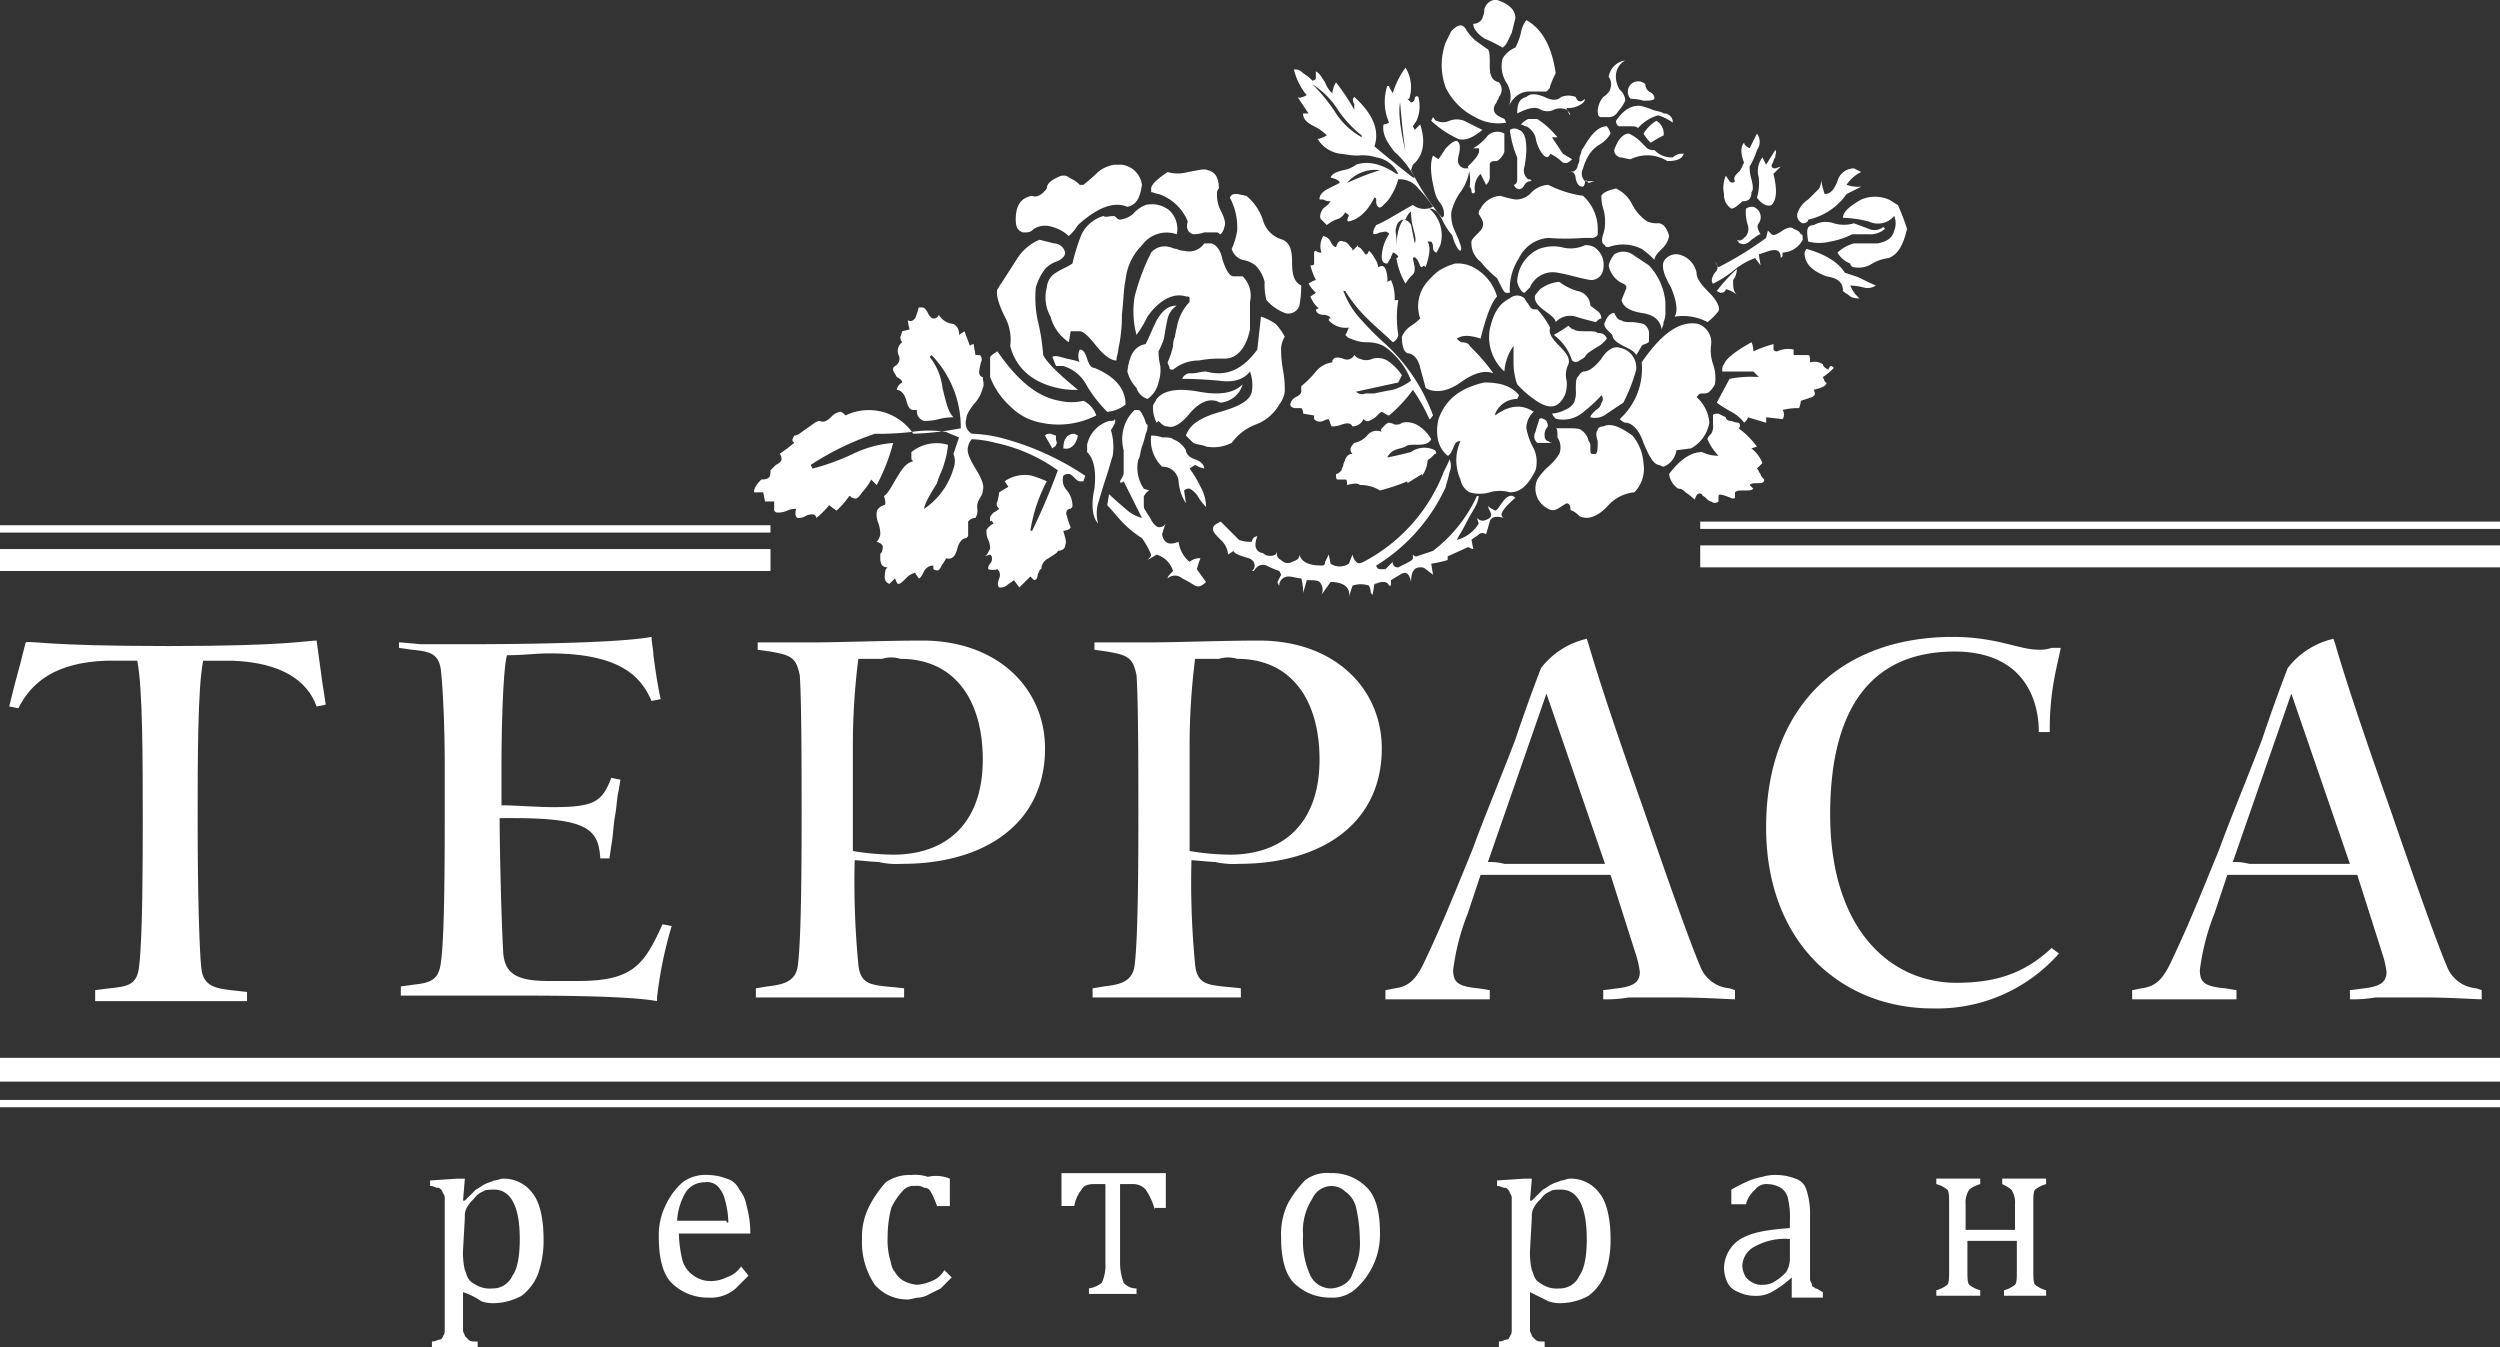 <svg xmlns="http://www.w3.org/2000/svg" width="304" height="163.795" viewBox="0 0 304 163.795"><rect x="0" y="0" width="304" height="163.795" fill="#333333" stroke="none"/><g transform="translate(-228.1 -140.9)"><g transform="translate(319.789 140.9)"><path d="M315.959,175.61c-.222.223-.222.445-.445.445a21.3,21.3,0,0,0-2-3.561,16.845,16.845,0,0,1-2.893,3.116c-.223,0-.445-.223-.89-.445-.445.223-.668.668-1.113.89s-.668.445-1.113,0a1.5,1.5,0,0,1-1.335.89c-.223-.445-.668-.445-1.335-.223a2.978,2.978,0,0,1-1.113.223c-.223,0-.223-.445-.445-.89a1.721,1.721,0,0,0-.668.223.979.979,0,0,1-1.113-.223v-.445l-1.335-.223a.817.817,0,0,0-.223-.668h-.668c-.445,0-.668-.223-.668-.445a1.193,1.193,0,0,1,.668-.89q.668-.334.668-.668v-.668a12.012,12.012,0,0,0,1.78-1.78,3.077,3.077,0,0,1,2-1.113v-.222c.223-.445.668-.445,1.335-.223a.99.99,0,0,0,1.335-.445c.223.223.445.445.668.445a1.825,1.825,0,0,0,1.558,0,2.364,2.364,0,0,1,1.78.223,6.538,6.538,0,0,1,1.78,1.78l-.445.89-5.119,1.113a.978.978,0,0,0,1.113.223h1.113s.89-.223,2.225-.445a6.961,6.961,0,0,0,2.225-1.113,8.9,8.9,0,0,0-3.338-4.228,4.443,4.443,0,0,0-2-.445,4.445,4.445,0,0,1-2-.445c-.222,0-.445-.223-.668-.445.223-.223.223-.445.445-.89a2.773,2.773,0,0,1-2.448-.89c0-.223,0-.223.223-.223,0-.223-.445-.445-.89-.445s-.89-.223-.89-.668c.223,0,.445-.223.223-.223a3.422,3.422,0,0,1-.89-1.335l.668-.445a4.858,4.858,0,0,1-.89-1.113,2.435,2.435,0,0,1,.89-.445,7.536,7.536,0,0,1-.668-1.78c.223,0,.445,0,.445-.223V155.8a.218.218,0,0,1,.223-.223.817.817,0,0,0,.668.223,2.383,2.383,0,0,1,.223-2,1.193,1.193,0,0,1,.89.668q.334.668.668.668c.222-.668.445-.89.89-.668.445,0,.668.445.89.668s.223.223.223.445l.668-.668v.223c.223,0,.445.223.89.89.223,0,.223,0,.445-.445a3.068,3.068,0,0,1,.668.89,2.247,2.247,0,0,1,.445,1.113c.445-.223.668-.223.89.223a3.3,3.3,0,0,1,.223,1.558l.445-.223a5.189,5.189,0,0,1,.445,2.448h.445a12.958,12.958,0,0,0,0,4.228,1.193,1.193,0,0,1-.668.89c-.89-.89-2-1.78-3.116-2.893a17.552,17.552,0,0,1-2.671-3.338h-.223a10.45,10.45,0,0,0,2.225,3.561,35.465,35.465,0,0,0,2.893,2.893,22.05,22.05,0,0,1,5.786,8.679" transform="translate(-233.393 -125.091)" fill="#fff"/><path d="M329.817,173.121c-.89-.223-1.558-.223-1.781.445l-.445,1.558a.677.677,0,0,0-.89,0c-.223.223-.668.445-.89.668l.223,1.113c-.223,0-.445-.223-.668-.223l-2.448,1.113v.445a14.176,14.176,0,0,1-2,.445l.222,1.335-.89-.668a.818.818,0,0,0-.668-.223c-.668,0-1.113.445-1.113,1.78-.223-1.113-.668-1.335-1.335-.89l-1.113.668v.668H315.8c-.223-.445-.445-.445-.89-.445-.223,0-.668.223-.89.223l-.223,1.335-.222-.223a2.218,2.218,0,0,0-.222-.89,3.01,3.01,0,0,0-2,0l-.445,1.335c.223-1.113-.668-1.78-2.225-1.78l-1.113,1.558a1.4,1.4,0,0,0-.223-1.558c-.223-.222-.89-.222-1.558-.222l-.445,1.558a6.26,6.26,0,0,0-.223-1.78c-.445,0-1.113-.223-1.558-.223a1.135,1.135,0,0,0-1.113.89v.223a.777.777,0,0,1-.223-.445l.445-.89-.222-.445a10.851,10.851,0,0,1-1.558-.668c-.668-.223-1.113,0-1.558.668h-.222a.835.835,0,0,0,0-1.335c-.223-.223-.445-.223-1.113-.445s-1.113-.445-1.113-.668l-.668.445a2.66,2.66,0,0,0-.89-1.78c-.668-.668-1.113-1.113-.89-1.558,0-.223.445-.445.89-.668l2.226,2.226a3.787,3.787,0,0,0,1.558.223.711.711,0,0,1,.668-.668c-.445,1.113-.223,1.78.445,2a.689.689,0,0,1,.445.223,1.418,1.418,0,0,0,1.335,0l.223-.445a.813.813,0,0,0,.445,1.113,1.049,1.049,0,0,0,1.335.223c.668-.223.89-.445.89-.89q.334,1.335,2.67,1.335c.223,0,.445,0,.445-.445l.445-.89.223,1.113a2.012,2.012,0,0,0,2.225,0l.445-1.113a1.687,1.687,0,0,0,.445.89c.223.223.445.223.89,0A20.782,20.782,0,0,0,322.25,168c.223-.668.668-1.335.89-2a1.825,1.825,0,0,1,0,1.558c-.223,1.113-.445,1.558-.445,1.78a21.94,21.94,0,0,1-8.457,9.57.479.479,0,0,0,.445.445h.668l.89-.89a.59.59,0,0,0,.667.668l.89-.445c.445-.223.89-.445.89-.668v-.445c.223.223.223.223.445.223l2-.668a17.625,17.625,0,0,0,5.341-6.676h.223a3.163,3.163,0,0,1-.445,1.335c-.223.445-.668,1.113-1.113,2s-.89,1.558-1.113,2a4.3,4.3,0,0,0,2.671-2l-.223-.668c.445.445.89.445,1.558,0,.223-.223.223-.445,0-.89a1.723,1.723,0,0,1-.223-.668c0,.223.445.445.89.668.222,0,.445-.445,1.113-1.335.445-.445.89-.668,1.335-.223C329.372,172.231,329.149,172.9,329.817,173.121Z" transform="translate(-238.572 -110.14)" fill="#fff"/><path d="M314.72,154.112a5.546,5.546,0,0,1-3.783-.668,7.876,7.876,0,0,1-3.561-3.561,7.972,7.972,0,0,1,0-5.564l.668-1.335c.89-.89,1.335-.89,1.78-.223a5.9,5.9,0,0,0,1.113,1.335c.89.668,1.558,1.113,1.558,1.113.223.223.223.89.223,2s.223,1.78,1.113,2a1.346,1.346,0,0,1,0,1.78.689.689,0,0,1-.223.445.777.777,0,0,1-.222.445c-.445.89,0,1.335,1.113,1.78Z" transform="translate(-223.253 -139.201)" fill="#fff"/><path d="M312.531,148.858c-1.113.89-2,1.335-2.893,1.113a12.473,12.473,0,0,1-3.338-2.225l.223-.445c.222.223.222.445.445.445a1.826,1.826,0,0,0,1.558,0,2.437,2.437,0,0,1,1.78,0Z" transform="translate(-223.957 -133.057)" fill="#fff"/><path d="M312.161,146.686a20.694,20.694,0,0,0-2.225-1.113c-.668-.445-1.335-1.113-1.335-1.78a1.224,1.224,0,0,0,1.113-.668c0-.223.223-.445.223-.89a.975.975,0,0,1,.222-.668,1.346,1.346,0,0,1,1.335-.668c1.335.445,2.225,1.113,2.225,2.225l-.445,1.78C312.828,145.8,312.606,146.464,312.161,146.686Z" transform="translate(-221.139 -140.9)" fill="#fff"/><path d="M316.059,150.012c0,.223,0,.223-.445.668h-2a2.527,2.527,0,0,0-1.78.668,3.421,3.421,0,0,0-.89,1.335,3.174,3.174,0,0,0-.223-3.116,3.735,3.735,0,0,1-.445-2.893,3.206,3.206,0,0,1,1.558-1.335,7.531,7.531,0,0,0,.668-1.78,3.431,3.431,0,0,1,.668-1.558c2,1.113,3.116,3.338,3.561,6.454A13.226,13.226,0,0,0,316.059,150.012Z" transform="translate(-219.251 -139.552)" fill="#fff"/><path d="M311.861,151.672c-.445,0-.89,0-.89.445v1.335a1.307,1.307,0,0,1-.445,1.113l-.668-1.335a2.384,2.384,0,0,0-.668,2.225c-.223.223-.445.223-.445-.223a.777.777,0,0,0-.223-.445,4.97,4.97,0,0,0-.222-2.448c.89-.89,1.558-1.558,1.335-2.225h-.668a6,6,0,0,0,1.78-1.558,1.694,1.694,0,0,1,2-.223v2.225A2.222,2.222,0,0,1,311.861,151.672Z" transform="translate(-221.506 -132.088)" fill="#fff"/><path d="M313.118,167.389c.223.223.223.445,0,.445l-.445.445c-.223.223-.445.223-.445.445a3.553,3.553,0,0,1-.668,1.781v-.223l-1.78,1.113v-.223a24.9,24.9,0,0,1-3.338,1.113,4.487,4.487,0,0,0-2.448-.668c-.223-.223-.668-.223-1.558,0,0-.445,0-.668-.223-.668h-.89c-.222,0-.222-.223-.222-.668.222,0,.445-.223.668-.445,0-.223.223-.445.223-.668s.222-.445.222-.668c.223-.445.445-.668.89-.668-.445-.445-.222-.89.223-1.335a2.826,2.826,0,0,0,1.558-.89,1.454,1.454,0,0,1,1.78-.445c-.223-.223,0-.445.222-.668s.445-.445.668-.445a1.721,1.721,0,0,1,.668.223c.445,0,.668,0,.89-.223a2.637,2.637,0,0,1,1.78.223,4.554,4.554,0,0,1,1.78,1.78c-.223.445-.668.668-1.558.668s-1.335,0-1.558.223c-.445.223-.89.223-1.335.445a1.737,1.737,0,0,0-.89.89c1.113-.223,2-.445,2.893-.668A2.771,2.771,0,0,1,313.118,167.389Z" transform="translate(-230.33 -112.642)" fill="#fff"/><path d="M315.827,168.653c-1.113-.445-2.448,0-4.006,1.113s-3.116,1.335-4.228.668l-.668-2.448c-.223-1.113-.89-1.78-1.558-1.78q-.668-.334-.668-2a2.967,2.967,0,0,1,1.113-1.335,6.092,6.092,0,0,0,1.113-.89,4.536,4.536,0,0,1,.668-4.228,10.045,10.045,0,0,1,1.558-1.558,7.9,7.9,0,0,1,2-.89,4.013,4.013,0,0,1,2.225.445,5.835,5.835,0,0,1,2.893,3.561c-.668.668-1.335,2.448-2,5.119-1.335-.445-2.225-.445-2.893,0,.222.223.445.445.668.445.445,0,.89.223.89.445A23.938,23.938,0,0,1,315.827,168.653Z" transform="translate(-225.918 -123.253)" fill="#fff"/><path d="M319.234,146.606c0,.445-.445.668-.89.89a2.823,2.823,0,0,1-1.335.223c0,.222,0,.222.223.445a.689.689,0,0,1,.223.445c-.223-.223-.223-.445-.445-.668a1.825,1.825,0,0,0-1.558,0,1.825,1.825,0,0,1-1.558,0c-.668-.445-1.558-.222-2.893.445,0-1.113.223-1.78,1.113-2,.445-.445,1.113-.445,2.225,0q1.335.667,2,0a2.379,2.379,0,0,1,1.78,0C318.344,147.051,318.789,147.051,319.234,146.606Z" transform="translate(-218.198 -134.589)" fill="#fff"/><path d="M313.271,154.323a.889.889,0,0,0-.89.445c-.223.445-.668.668-.89.445-.223,0-.223-.223-.445-.445.223,0,.445-.223.445-.668V151.43a11.954,11.954,0,0,1-.89-3.338.993.993,0,0,1,1.113,0c.668.223.89,1.113.89,2.448a13.738,13.738,0,0,1-.223,2,1.376,1.376,0,0,0,.445,1.558h.223Z" transform="translate(-218.688 -132.291)" fill="#fff"/><path d="M323.856,156.119v.89c0,.223-.445.445-.668.445h-1.113a26.823,26.823,0,0,1-4.228,0,4.3,4.3,0,0,0-3.561,2.448,6.878,6.878,0,0,0-1.113,4.228h-.445c-.223,0-.445-.445-.668-.89l-.445-.89a13.471,13.471,0,0,1-2-2A2.835,2.835,0,0,1,308.5,157.9c0-.223.445-.668.668-.89.445-.445.668-.668.668-.89.223-.445,0-.89-.445-1.558a.817.817,0,0,1,.223-.668,2.867,2.867,0,0,1,2.448-1.558,10.014,10.014,0,0,0,1.78.445,2.528,2.528,0,0,0,1.781-.668A3.09,3.09,0,0,1,317.847,151a13.426,13.426,0,0,0,4.228,1.335A5.524,5.524,0,0,1,323.856,156.119Z" transform="translate(-221.261 -128.523)" fill="#fff"/><path d="M317.431,152.3c-.445.445-.89.668-1.335.223a4.655,4.655,0,0,0-1.335-.89c-.222.668-.668.445-1.113-.222a4.875,4.875,0,0,1-.668-1.78,2.279,2.279,0,0,0-1.113-1.335c-.223,0-.445-.223-.668-.223a3.073,3.073,0,0,1,.89-.668H313.2a10.458,10.458,0,0,1,2.448,2.226h-.668l1.335,2Z" transform="translate(-217.952 -132.934)" fill="#fff"/><path d="M318.589,172.482c-.89,1.78-1.78,2.671-3.116,2.671a4.392,4.392,0,0,0-2.448,0,4.389,4.389,0,0,1-2.448,0,2.2,2.2,0,0,1-1.113-1.558,5.677,5.677,0,0,1,0-4.674c-.445,0-.668.223-.89.89-.222.445-.445.89-.668.89-1.113-.89-1.558-2.448-1.113-4.451.89-2.448,2.671-3.783,5.564-4.451,2,0,3.338.445,4.229,1.558l-.223.445a2.892,2.892,0,0,0-2.671,1.78v.223c1.78-1.335,3.338-1.335,4.674-.445a2.718,2.718,0,0,0-.89,2,7.969,7.969,0,0,0,.89,2.448A3.858,3.858,0,0,1,318.589,172.482Z" transform="translate(-223.561 -115.288)" fill="#fff"/><path d="M315.532,170.069a12.92,12.92,0,0,1-2.67-2.225,8,8,0,0,1-.445-2.448V163.17a6.063,6.063,0,0,0-1.113,3.116,5.648,5.648,0,0,1-1.78-5.119c.445-2,1.113-3.116,2.448-3.783a1.346,1.346,0,0,1,1.78,0,3.2,3.2,0,0,0,.445.668q.334.668.668.668h.445a11.883,11.883,0,0,1,1.558,2.226c-.223.668.223,1.335,1.113,2.225s1.335,1.558,1.113,2.226a2.791,2.791,0,0,0-.223,2,3.826,3.826,0,0,1-.223,1.78C317.98,170.514,317.09,170.959,315.532,170.069Z" transform="translate(-220.059 -121.109)" fill="#fff"/><path d="M321.46,157.193a1.471,1.471,0,0,1-1.558,1.335c-1.335-.223-2.671-.668-4.006-.89a3,3,0,0,0-3.338,1.78l-.668.668c-.223,0-.668-.445-.89-1.335a4.508,4.508,0,0,1,2.671-4.006,5.01,5.01,0,0,1,2.671-.223,4.1,4.1,0,0,0,2.893-.223,2.006,2.006,0,0,1,1.113.223A2.553,2.553,0,0,1,321.46,157.193Z" transform="translate(-218.198 -124.479)" fill="#fff"/><path d="M317.261,154.476h-1.335a.817.817,0,0,1-.223.668c-.445,0-.668-.223-.89-.89,0-.445-.223-.89-.445-.89H313.7c.668,0,1.113,0,1.335-.668,0-.223.223-.445.223-.89s.223-.668.223-.89a.777.777,0,0,1,.223-.445c.89-1.558,1.78-2.671,2.893-2.671a2.436,2.436,0,0,1,.445.89,3.778,3.778,0,0,1-1.335,1.335,3.777,3.777,0,0,0-1.335,1.335,5.787,5.787,0,0,0-.668,1.558,1.318,1.318,0,0,0,.223,1.558c.223-.223.223,0,.445.223C317.038,154.476,317.038,154.476,317.261,154.476Z" transform="translate(-214.889 -132.444)" fill="#fff"/><path d="M318.738,149.1a4.659,4.659,0,0,1-.89,1.335,1.224,1.224,0,0,1-1.113.668h-.89c-.445,0-.445-.445-.445-.89a2.959,2.959,0,0,1,.668-1.558c.668-.445.89-.89.89-1.113a1.472,1.472,0,0,0-.223-1.335,2.361,2.361,0,0,1,2-2,2.221,2.221,0,0,0-1.113,2.226,3.164,3.164,0,0,0,.445,1.335A1.732,1.732,0,0,1,318.738,149.1Z" transform="translate(-212.805 -136.856)" fill="#fff"/><path d="M319.388,161.2c-.89-.223-1.78-.445-2.448-.668a2.376,2.376,0,0,0-2.448.668c0-.445-.668-.89-1.558-1.558s-1.113-1.335-.89-1.78c.223-.223.445-.668.89-.89a4.224,4.224,0,0,1,2-.668,6.746,6.746,0,0,0,2.226,1.113,1.888,1.888,0,0,1,1.558,1.78l.89.668a1.156,1.156,0,0,1,.445.89C319.833,160.751,319.611,160.974,319.388,161.2Z" transform="translate(-217.016 -122.028)" fill="#fff"/><path d="M320.185,147.372c-.223.223-.668.223-1.335.223a5.873,5.873,0,0,0-1.558-.223,1.259,1.259,0,0,1,1.78-1.78,1.156,1.156,0,0,0,.445.89C319.962,146.7,320.185,146.927,320.185,147.372Z" transform="translate(-210.692 -135.355)" fill="#fff"/><path d="M323.3,148.726a5.927,5.927,0,0,0-1.781-.89,5.176,5.176,0,0,0-2.448,1.558c-.223-.223-.445-.223-1.113-.223h-1.113c-.223,0-.445-.223-.445-.668.89-1.335,2-2,3.116-1.78a8.762,8.762,0,0,1,1.335.445c.668.223,1.113.223,1.335.445A1.051,1.051,0,0,1,323.3,148.726Z" transform="translate(-211.58 -133.815)" fill="#fff"/><path d="M324.757,150.648c-.223.668-.89.89-2,.89a4.574,4.574,0,0,0-4.451-.223c-.445,0-.89-.223-1.335-.223-.445-.223-.668-.445-.668-.89.445-1.335,1.113-2,1.78-2a4.656,4.656,0,0,1,1.335.89l.89.89a1.338,1.338,0,0,0,.89.223,2.857,2.857,0,0,0,2.226.89A1.635,1.635,0,0,1,324.757,150.648Z" transform="translate(-211.703 -131.954)" fill="#fff"/><path d="M323.834,156.986a2.826,2.826,0,0,1-.89,1.558c-.445.445-.89.89-.89,1.335a9.676,9.676,0,0,0-1.558-1.335,5.037,5.037,0,0,0-4.006-.223c-.223,0-.445,0-.445-.223-.445-.223-.445-.668-.223-1.335a4.345,4.345,0,0,0,.223-1.558,5.013,5.013,0,0,0-.223-1.558,5.011,5.011,0,0,1-.223-1.558c.223-.445.89-.668,1.78-.89a4.255,4.255,0,0,1,2,2,5.429,5.429,0,0,0,1.78,2,2.823,2.823,0,0,0,1.335.223C323.167,155.428,323.612,156.1,323.834,156.986Z" transform="translate(-212.56 -128.278)" fill="#fff"/><path d="M319.454,160.258a3.668,3.668,0,0,1-1.335,1.113c-.668.445-1.113.668-1.335,1.113a2.753,2.753,0,0,1-.668.445.677.677,0,0,1-.89,0A6.245,6.245,0,0,0,313,159.813a20.558,20.558,0,0,0,1.78-1.113c.223.223.445.445.668.445.222.223.89.223,1.558.223s1.113,0,1.335.223A1.028,1.028,0,0,1,319.454,160.258Z" transform="translate(-215.747 -119.087)" fill="#fff"/><path d="M320.348,149.28a12.751,12.751,0,0,0-1.558.89,4.853,4.853,0,0,1-.89-1.113,4.968,4.968,0,0,1,1.558-1.558A1.806,1.806,0,0,1,320.348,149.28Z" transform="translate(-209.742 -132.812)" fill="#fff"/><path d="M314.083,166.744H312.3a1.048,1.048,0,0,1-.222-1.335c.222-.89.445-1.335.445-1.558.223-.223.668,0,.89.223.223.445.223.668,0,.89a1.338,1.338,0,0,0-.223.89c0,.445.223.668.445.668A.776.776,0,0,0,314.083,166.744Z" transform="translate(-217.053 -112.887)" fill="#fff"/><path d="M322.454,164.108c-.223-1.113-.89-1.78-2.448-2-1.335-.223-2.226-.668-2.448-1.558l.445-1.113c.223-.445.223-.668-.223-.89a2.957,2.957,0,0,1-1.78-2.225,3.44,3.44,0,0,1,.668-1.335,2.013,2.013,0,0,1,2.225,0l2,1.335a7.507,7.507,0,0,1,2,4.451v1.113a2.823,2.823,0,0,1-.223,1.335C322.676,163.663,322.454,163.886,322.454,164.108Z" transform="translate(-212.07 -124.05)" fill="#fff"/><path d="M321.579,166.607l-2,1.335a2.27,2.27,0,0,1-2,.445c0-.223.223-.445.668-.89a1.193,1.193,0,0,0,.668-.89.677.677,0,0,0,0-.89,18.2,18.2,0,0,1-2.448,2.225,3.712,3.712,0,0,1-2.893.668q-.334,0-.668-.668a4.127,4.127,0,0,0,1.558-.445,2.222,2.222,0,0,0,1.113-.89,3.3,3.3,0,0,0,.223-1.558c0-.668,0-1.335.223-1.558s.223-.445.668-.668c.668,0,1.335-.445,2.225-1.558.668-1.113,1.558-1.558,2.225-1.335a2.465,2.465,0,0,1,2,2.671A19.892,19.892,0,0,1,321.579,166.607Z" transform="translate(-215.869 -117.647)" fill="#fff"/><path d="M324.018,172.306a4.919,4.919,0,0,0-3.338,1.78c-1.335,1.335-2.448,1.558-3.338,1.113a3.073,3.073,0,0,0-.89-.668c-.223,0-.223-.223-.223-.445a.479.479,0,0,0-.445-.445c-.445.223-.668.445-1.113.668a1.01,1.01,0,0,1-1.113,0,2.715,2.715,0,0,1-1.335-3.561,7.1,7.1,0,0,1,1.335-1.558,7.1,7.1,0,0,0,1.335-1.558,2.163,2.163,0,0,0-.223-2c0-.668,0-1.113-.223-1.113h1.558c.667,0,1.335,0,1.558.223a2.044,2.044,0,0,1,.89,1.335c.222.223.222.445.222.89s0,.668.223.668h.445c.223-.223.223-.89.223-1.558q-.334-1,0-1.335c0-.223.223-.445.668-.445.89-.445,2,0,3.561,1.113a5.827,5.827,0,0,1,1.335,3.338A4.106,4.106,0,0,1,324.018,172.306Z" transform="translate(-216.972 -112.44)" fill="#fff"/><path d="M320.747,161.783a.777.777,0,0,0-.445.223,11.583,11.583,0,0,1-.668,1.113c-.223-.445-.668-.668-1.558-1.113s-1.335-.89-1.335-1.335l-.668-.668c-.222-.222-.445-.668-.222-.89.222-.668.668-1.113,1.113-1.113.223.445.445.89.89.89.223.223.668.223,1.335.223a7.868,7.868,0,0,1,1.335.223,1.346,1.346,0,0,1,.668,1.335v.668C321.192,161.561,321.192,161.561,320.747,161.783Z" transform="translate(-212.366 -119.944)" fill="#fff"/><path d="M324.385,163.034a6.421,6.421,0,0,0-4.006-.668c.445-.668.223-2-.445-3.561-.89-1.558-1.113-2.448-.89-3.116a1.738,1.738,0,0,1,1.78-.89,2.847,2.847,0,0,1,2.225,2.225c0,.668.445,1.335,1.558,2.448.89.89,1.335,1.78,1.113,2.225A7.546,7.546,0,0,1,324.385,163.034Z" transform="translate(-208.438 -123.866)" fill="#fff"/><path d="M327.5,170.658a4.4,4.4,0,0,1-2.225,3.116L323.5,174a2.525,2.525,0,0,1-1.558,2c-.223,0-.445-.223-.668-.223-.668-.223-1.113-1.113-1.78-2.671-.445-1.335-1.113-2.225-2-2.448-.223,0-.445,0-.89-.445a8.271,8.271,0,0,0,2.67-6.9c2.448-3.561,4.674-5.119,6.9-4.673a2.407,2.407,0,0,1,1.558,2.448,5.1,5.1,0,0,0,.223,2.448,4.968,4.968,0,0,1,.223,2.448,3.072,3.072,0,0,1-.668.89c-.223.223-.445.223-.89.223s-.445.223-.668.445A4.591,4.591,0,0,1,327.5,170.658Z" transform="translate(-211.335 -119.25)" fill="#fff"/><path d="M324.576,156.434c-.668.668-1.113.89-1.335.89a1.989,1.989,0,0,1-.89-1.78,3.66,3.66,0,0,1,.223-2.226l.445.668a.417.417,0,0,0,.668,0c-.223-.445,0-.668.445-1.113s.445-.89.668-1.113c-.445-1.113-.445-2,0-2.448q0,.334.668.668l.89-1.78a1.669,1.669,0,0,1,0,2,9.2,9.2,0,0,1-.89,2,5.016,5.016,0,0,0,.222,1.558c.223.89.223,1.335,0,1.558C325.689,156.212,325.244,156.434,324.576,156.434Z" transform="translate(-204.401 -131.954)" fill="#fff"/><path d="M332.685,154.816a2.867,2.867,0,0,1-2.448,1.558v.445l-.223.222c0-.89-.445-1.113-1.335-.89l-1.335.445.222,1.335-.668-.89a8.836,8.836,0,0,0-2.67,1.558,12.978,12.978,0,0,1-2.448,1.558c-.223-.223-.223-.668.222-1.335a.835.835,0,0,0,0-1.335c.223.223.223.445.445.668a41.074,41.074,0,0,0,5.786-3.561l.223-.89.445.445c.223.223.668,0,1.335-.445s1.113-.445,1.335-.223c.445.223.668.223.89.668C332.685,154.148,332.685,154.371,332.685,154.816Z" transform="translate(-205.166 -125.662)" fill="#fff"/><path d="M325.88,155.776c-.445.223-1.113,0-1.78-.89a6.262,6.262,0,0,0,.223-2.448,2.741,2.741,0,0,1,.445-2.448l.445.89,1.113-1.78c.222.223,0,.445,0,.89-.223.222-.223.668-.445.89,0,.223,0,.445.445.445l.668-.223-.89.89C326.548,153.774,326.548,155.109,325.88,155.776Z" transform="translate(-202.144 -130.851)" fill="#fff"/><path d="M325.893,155.538c-.223,0-.445.223-1.113.668-.445.445-.89.668-1.335.445-.223,0-.223-.223-.445-.445.445.223.668,0,1.113-.445a1.471,1.471,0,0,0,.223-1.335,4.94,4.94,0,0,1-.223-2,1.338,1.338,0,0,1,.89-.223,1.319,1.319,0,0,1,.668,2c-.222.223-.222.668.223,1.335Z" transform="translate(-203.492 -127.052)" fill="#fff"/><path d="M324.348,158.716a3.441,3.441,0,0,0-1.335-.668c0,.223-.223.445-.668.445l-.445-.223a22.307,22.307,0,0,1,2.448-2.671,2.2,2.2,0,0,1-.445,1.335C323.9,157.826,323.9,158.271,324.348,158.716Z" transform="translate(-204.84 -122.886)" fill="#fff"/><path d="M330.873,171.512c0,.445-.445.445-.668.445-.668,0-.89,0-1.113.223l.445.445c-.223.223-.445.223-1.113.223s-.89,0-1.113.223v.668c-.223.223-.445,0-1.113-.223s-.89-.223-.89,0v.668a.677.677,0,0,1-.89,0c-.222,0-.445-.223-.668-.445s-.445-.223-.445-.445c-.445-.223-.668,0-.89.668a8.04,8.04,0,0,0-1.113-.89c-.445-.445-.668-.445-.89-.445a2.505,2.505,0,0,1-1.113-1.78q2-2.671,4.006-2.671a4.442,4.442,0,0,0,2,.445,6.728,6.728,0,0,1-1.335-2c0-.222.223-.445.445-.668a1.667,1.667,0,0,0,.223-1.113v-1.113c0-.223.445-.223.668-.223l.89.445c0,.223.223.445.667.445a3.51,3.51,0,0,0,.89.223.417.417,0,0,1,0,.668,10.321,10.321,0,0,1,2.225,2.225l-.668.223a4.069,4.069,0,0,1,1.335,1.78l-.668.668c.223.223.223.445.445.668C330.427,171.067,330.65,171.289,330.873,171.512Z" transform="translate(-208.026 -113.204)" fill="#fff"/><path d="M336.143,162.716a5.9,5.9,0,0,1-1.335,1.113c.223.445.223.668.445.668,0,.445-.667.668-1.558.89.223.445.223.668-.222.89l-1.335.445a3.51,3.51,0,0,1-.222.89,7.664,7.664,0,0,0-2,.223.994.994,0,0,1,0,1.113l-2-.223v.668l-2.225-.668c0,.223-.223.445-.445.668a4.827,4.827,0,0,0-1.558-1.335,13.641,13.641,0,0,1-1.78-1.113l1.558-2.893a13.84,13.84,0,0,1,3.561-.223l-.668-.668h-3.783c0-.445,0-.668.223-.89q.334-1,3.338-2.671a2.7,2.7,0,0,1,.223,1.113,15.568,15.568,0,0,1,2.448-.89v.445c0,.223,0,.445.445.445a3.142,3.142,0,0,1,2-.223v.668h1.78c.223,0,.223.445.223.89a1.955,1.955,0,0,1,1.558.223q0,.334.667.668C335.7,162.271,335.921,162.493,336.143,162.716Z" transform="translate(-204.84 -117.984)" fill="#fff"/><path d="M334.089,152.326l-1.78.89a7.672,7.672,0,0,1-4.674,3.116c0,.223-.223.445-.667.445a1.028,1.028,0,0,1-.668-1.113,3.139,3.139,0,0,1,1.335-1.78l1.335-1.335a2.006,2.006,0,0,0,.223-1.113,10.012,10.012,0,0,0,.445,1.78c.668,0,1.113-.445,1.558-1.558a2.065,2.065,0,0,1,2-1.558l.89.445a4.245,4.245,0,0,0-1.78,1.558A4.337,4.337,0,0,0,334.089,152.326Z" transform="translate(-199.448 -129.626)" fill="#fff"/><path d="M336.315,153.848a2.721,2.721,0,0,1-2,.668h-2a9.228,9.228,0,0,1-2.671.89,5.424,5.424,0,0,1-2.671,0c-.223-1.335-.223-2,.668-2a2.953,2.953,0,0,1,2.448-.223,4.25,4.25,0,0,0,2.448,0l1.78.668a1.68,1.68,0,0,0,1.78-.223Z" transform="translate(-198.781 -126.03)" fill="#fff"/><path d="M335.379,158.951a1.828,1.828,0,0,1-1.558.223,7.116,7.116,0,0,0-1.558-.223,3.986,3.986,0,0,0,1.113,1.558,2.006,2.006,0,0,1-1.113-.223c-.222-.223-.668-.445-.89-.668,0-1.113-.668-1.558-2-1.78-1.78-.668-2.671-1.558-2.671-2.893l.223-.445c2.448.668,4.006,1.78,4.673,2.893l1.335.445C333.6,158.061,334.267,158.506,335.379,158.951Z" transform="translate(-198.958 -124.234)" fill="#fff"/><path d="M336.957,155.545c-.445,2-1.113,3.116-2.225,3.561a5.125,5.125,0,0,0-2,.668,3.034,3.034,0,0,1-2.226.445.479.479,0,0,1-.445-.445,2.992,2.992,0,0,1-1.558-1.335,4.58,4.58,0,0,1,2-1.113H333.4c1.113-.223,1.78-.668,2-1.558a2.38,2.38,0,0,0,0-1.78,2.6,2.6,0,0,1-3.115.668,14.23,14.23,0,0,0-3.116-.445c0-.668.668-1.335,2.226-2.225a4.34,4.34,0,0,1,3.338,0c.445.223.668.445,1.113.668A27.242,27.242,0,0,1,336.957,155.545Z" transform="translate(-196.752 -127.726)" fill="#fff"/><path d="M292.7,165.767a1.028,1.028,0,0,1,1.113-.668c.668,0,1.113-.223,1.78-.223,2.448.668,4.451-.223,6.231-2.671l.445-4.006a6.523,6.523,0,0,1,1.78.89,6.766,6.766,0,0,1,1.113,1.558,3.163,3.163,0,0,0-.445,1.335,13.9,13.9,0,0,0,.223,2.671,12.769,12.769,0,0,1,.223,2.671,3.323,3.323,0,0,1-.668,1.558,5.455,5.455,0,0,1-2.893,2.448,6.465,6.465,0,0,0-2.893,2.225,4.894,4.894,0,0,1-3.116.445c-.445-.223-1.113-.223-1.558-.445l-.89-.89c.445-1.335,1.78-2.226,4.228-2.893,2.225-.668,3.561-1.335,3.783-2.448a4.81,4.81,0,0,0-.222-2.448c-.89,1.113-2.226,1.335-3.784,1.113-2.448-.223-4.006-.223-4.451-.223" transform="translate(-240.624 -119.699)" fill="#fff"/><path d="M291.545,163.68c.89-1.113,2.671-1.335,5.119-.89s4.228.223,5.341-.89a3.094,3.094,0,0,1-2.671,2.225c-.223,0-.445-.223-.668-.223-.89-.223-2,.223-3.116,1.558s-2,1.78-2.671,1.558c-.445,0-.668-.223-1.113-.668l-.223.223a4.065,4.065,0,0,1-.445-2C291.1,164.348,291.323,164.125,291.545,163.68Z" transform="translate(-242.585 -115.165)" fill="#fff"/><path d="M288.823,173.537s.668.668,2,1.78a4.58,4.58,0,0,0,2,1.113l-2.225-4.451c-.223.223-.445.223-.445,0,.222-.445.445-.668.445-1.113V168.2a5.1,5.1,0,0,1,0-2.671,4.617,4.617,0,0,1,1.335-2.225h.445c.223,0,.445.445.668.89s.223.89.445.89a2.007,2.007,0,0,1-.223,1.113,9.067,9.067,0,0,1-.445,1.558c-.222.668-.222,1.335-.445,1.558a4.529,4.529,0,0,0,.668,3.561l.668.223c-.445.223-.445.445-.668.668v.89c0,.445,0,.668.223.89.223.445.445.668.668,1.113s.668.89.89.89a.889.889,0,0,0,.89-.445,8.748,8.748,0,0,0-.445,1.335c.223,1.113.89,1.335,2,.89a3.867,3.867,0,0,0,1.335,2.448,1.881,1.881,0,0,1,1.335-.445,8.763,8.763,0,0,0-.445,1.335l1.113,1.558c-.445.445-.89.668-1.335.445a16.091,16.091,0,0,0-1.558-.89,1.354,1.354,0,0,0-1.78,0c0-.223.223-.445.668-.89a2.993,2.993,0,0,0-2-2l-1.113.668c.223-.223.445-.445.445-.668a10.094,10.094,0,0,0-1.113-2,12.835,12.835,0,0,1-2.225-1.78c-.668-.668-1.335-1.558-2-2.225Z" transform="translate(-245.648 -113.449)" fill="#fff"/><path d="M291.031,164.7a3.916,3.916,0,0,1,1.335.223c.668,0,1.113,0,1.335.223a2.992,2.992,0,0,1,1.558,1.335c0,.445.445.89,1.113,1.113s1.113.668,1.113,1.113a3.764,3.764,0,0,1-1.113-.445l-.668.445a14.291,14.291,0,0,1,1.335,2.225,5.074,5.074,0,0,1,.667,2.448,6.082,6.082,0,0,1-.89-1.113,2.626,2.626,0,0,0-1.113-1.113.818.818,0,0,0-.668.223l.223,1.558a5.641,5.641,0,0,1-.89-2.671,1.948,1.948,0,0,0-2-1.78A4.471,4.471,0,0,1,291.031,164.7Z" transform="translate(-242.738 -111.734)" fill="#fff"/><path d="M289.7,165.612c.223-2,.89-3.116,2.226-3.338.445-.89.89-2,1.335-2.893.668-1.113,1.335-1.78,2.448-1.78a2.575,2.575,0,0,0-1.113,1.558,38.506,38.506,0,0,0-.445,2.448,10.854,10.854,0,0,1-.668,1.558,8.338,8.338,0,0,0,.223,1.78,4.94,4.94,0,0,1-.223,2,3.24,3.24,0,0,1-1.336,2,2.007,2.007,0,0,1-1.335-1.335A4.546,4.546,0,0,1,289.7,165.612Z" transform="translate(-244.3 -120.435)" fill="#fff"/><path d="M287.38,161.113c1.113.223,1.78.445,1.558.445a1.825,1.825,0,0,1,0-1.558c.445,0,.668.445.89,1.113s.445,1.113.89,1.113c2.671,1.113,3.783,2.671,3.783,4.451a3.955,3.955,0,0,1-2.226.89,16.188,16.188,0,0,1-2.448-3.116A4.762,4.762,0,0,0,286.935,162h-.89l-.445-1.113C286.045,160.668,286.49,160.89,287.38,161.113Z" transform="translate(-249.325 -117.493)" fill="#fff"/><path d="M287.5,167.806v-.89a3.853,3.853,0,0,1,2.671-2.893c.445,0,.668,0,.668-.223.223.223,0,.668-.445,1.335a7.146,7.146,0,0,1,.222,3.116c-.222.668-.445,1.558-.89,2.893s-.668,2.225-.89,2.893a4.572,4.572,0,0,0,0,2.448c-.668-.668-.89-2.225-.445-4.228C288.613,170.254,288.39,168.7,287.5,167.806Z" transform="translate(-246.996 -112.837)" fill="#fff"/><path d="M271.3,177.507l.668-.668q.668-.334.668-.668a.818.818,0,0,0-.223-.668s.668-.445,1.78-1.335c-.222-.223-.222-.223-.222-.445l.222-.445c.445,0,.89-.445,1.558-.89s1.113-.89,1.558-.89c.445.223.89,0,1.335-.445a2.034,2.034,0,0,1,1.113-.668c.223,0,.445.223.668.445a6.51,6.51,0,0,1,8.234,2.225,35.209,35.209,0,0,0,5.786-.668,12.622,12.622,0,0,0-3.561-8.9l-.222.223a7.474,7.474,0,0,1,1.558,3.783c.445,1.78.668,2.893,1.335,3.561a7.158,7.158,0,0,0-1.78.223,7.157,7.157,0,0,1-1.78.223,1.22,1.22,0,0,1-.89-1.335h-.445c-.445,0-.668-.445-.89-1.335-.223-.668-.668-1.113-1.113-1.113a1.192,1.192,0,0,1,.668-.89q0-.334-.668-.668c-.223-.445-.445-.668-.445-.89s0-.223.223-.445a.991.991,0,0,0,.445-1.335,1.277,1.277,0,0,1,.445-1.558.818.818,0,0,1-.223-.668l.223-.668.89-.223a9.643,9.643,0,0,1-.222-1.113c.445.223.668,0,.89-.223a9.266,9.266,0,0,0,.445-1.335h.445q.334,0,.668.668t.668.668c.223,0,.445,0,.668-.445a2.246,2.246,0,0,0,1.78,1.113,1.346,1.346,0,0,1,.668,1.335l.668-.445.667,1.78a.689.689,0,0,1,.445-.223l.223,1.335h.445c.223,0,.445.445.223.89a9.639,9.639,0,0,0-.223,1.113c0,.445.223.668.445.668,0,.445.223.89,0,1.335a4.579,4.579,0,0,1-1.113,2c-.668.89-.89,1.335-.89,1.78a1.491,1.491,0,0,0,.667,1.78,17.175,17.175,0,0,1,3.338.445,33.627,33.627,0,0,1,10.46,4.673l-.223.668h-.445c-.222,0-.445-.223-.668-.445s-.445-.445-.668-.445a.817.817,0,0,0-.668.223,1.848,1.848,0,0,0,.445,1.78,2.96,2.96,0,0,1,.668,1.78c0,.223,0,.223-.223.445-.445,0-.668.445-.445.89a7.177,7.177,0,0,0,.445,1.335c0,.223-.445.445-.89.445.223.89.445,1.335.223,1.78,0,.445-.445.668-.89.668,0,.222-.445.445-1.113.89a1.5,1.5,0,0,0-.89,1.335h0c-.223,0-.223.223-.445.668,0,.445-.223.668-.445.668l-.445-.445-1.335,1.335-.668-.89c-.223.223-.668.445-.89.668a1.337,1.337,0,0,1-.89.223c-.223-.223-.223-.445,0-1.113a.978.978,0,0,0-.223-1.113,1.737,1.737,0,0,1-1.113,0,.818.818,0,0,1,.223-.668.818.818,0,0,0,.222-.668c0-.223,0-.223-.222-.445l-.668.223c.445-.223.445-.668.668-.89a2.419,2.419,0,0,0-.223-1.113,2.42,2.42,0,0,1-.223-1.113c0-.223.445-.668.89-.89-.223-.223-.223-.445-.445-.223v-.445c0-.223.223-.445.445-.668a2.754,2.754,0,0,0,.668-.445c-.223-.223-.445-.445-.223-.89a9.637,9.637,0,0,0,.223-1.113l1.113-.668-.445-.668a4.191,4.191,0,0,1,3.338-.668,15.337,15.337,0,0,1,1.78.668,19,19,0,0,0-2,6.009h.223a79.474,79.474,0,0,0,3.116-7.344,20.267,20.267,0,0,0-7.567-3.338,13.022,13.022,0,0,0-2.893-.445,1.688,1.688,0,0,0-.445.89c-.223.668.223,1.558.89,2.671s1.113,2,.89,2.671c0,.445-.222.668-.445,1.113a1.668,1.668,0,0,0-.223,1.113,1.668,1.668,0,0,1-.223,1.113,1.156,1.156,0,0,0-.89.445V185.3c0,.223,0,.223-.223.445-.445,0-.89.445-1.113,1.335s-.668,1.335-1.335,1.113c-.223.445-.445.668-.668,1.113s-.445.445-.89.223v-.445a1.224,1.224,0,0,0-1.113.668c-.223.445-.445.89-.668.89l-.445-.668a2.033,2.033,0,0,0-1.113.668c-.445.445-.668.668-.89.668s-.223-.223-.445-.668l-.668.668c-.668-.223-.668-.89-.445-1.78l.223-.223c-.668,0-.89-.445-.89-1.113v-.445c0-.223.223-.223.223-.445.223-.668,0-.89-.668-1.113a1.687,1.687,0,0,0,.445-.89,3.916,3.916,0,0,0-.223-1.335,2.821,2.821,0,0,1-.223-1.335c0-.223.223-.668.89-.89.223,0,.223-.445,0-1.113.445-.223.89-1.113,1.558-2.225s1.113-1.78,2-2c-.223-.223-.223-.223-.223-.445v-.668a4.875,4.875,0,0,1,4.451-.89,9.793,9.793,0,0,1-.445,2.225c-.223.89-.668,1.558-.89,2.448-1.113,1.78-1.558,2.671-1.558,3.116a8.976,8.976,0,0,0,3.561-4.9,2.456,2.456,0,0,0,0-1.78l.668-2c-.445-.223-1.113-.445-1.558-.668a13.142,13.142,0,0,0-4.228,0,36.413,36.413,0,0,1-4.451.223,33.7,33.7,0,0,0-7.789,3.783l.222.445a27.876,27.876,0,0,0,4.9-1.78,13.509,13.509,0,0,1,4.9-1.335,23.04,23.04,0,0,1-2,5.119l-.668-.668a6.757,6.757,0,0,1-1.113,1.558c-.445.668-.668.89-1.113.668-.223,0-.223-.223-.445-.223a9.722,9.722,0,0,1-1.558,1.78l-.89-.668a10.051,10.051,0,0,1-1.558,1.558.479.479,0,0,0-.445-.445,1.682,1.682,0,0,0-.89.223,1.683,1.683,0,0,1-.89.223c-.223,0-.445-.445-.223-1.113a2.419,2.419,0,0,0-1.113.223,2.42,2.42,0,0,1-1.113.223c-.223,0-.223,0-.445-.223V181.29h-1.113l-.223-1.113H269.3c0-.445.223-.89.89-1.558C271.3,178.619,271.3,178.174,271.3,177.507Z" transform="translate(-269.3 -120.312)" fill="#fff"/><path d="M283.09,160.1c2.448,3.561,4.9,5.564,7.567,6.009a6.351,6.351,0,0,0,2.893,0,3.087,3.087,0,0,1,1.558,1.78,10.078,10.078,0,0,1-6.676.89,7.014,7.014,0,0,1-3.783-2,9.323,9.323,0,0,1-2.448-3.561v-2.448A3.075,3.075,0,0,1,283.09,160.1Z" transform="translate(-253.491 -117.371)" fill="#fff"/><path d="M286.2,166.38c0-1.113.445-1.78,1.335-1.78l.445.222C287.758,165.935,287.09,166.6,286.2,166.38Z" transform="translate(-248.589 -111.856)" fill="#fff"/><path d="M285.2,164.823c.223-.222.223-.222.668-.222l.667.222v.445c0,.223.223.445,0,.668,0,.223-.222.223-.445.445Z" transform="translate(-249.815 -111.856)" fill="#fff"/><g transform="translate(29.541 8.234)"><path d="M295.3,151.945c.223-.445.445-.445.89-.445l1.113.223a6.4,6.4,0,0,1,2,2.893,3.4,3.4,0,0,0,2.448,2.448c.89.445,1.113,1.335,1.113,2.671,0,1.558.222,2.448,1.113,2.893a13.224,13.224,0,0,1-.222,2.448,1.4,1.4,0,0,1-1.78.89,5.808,5.808,0,0,1-2.226-1.558,7.569,7.569,0,0,1-.223-2.225,4.3,4.3,0,0,0-1.113-2,3.428,3.428,0,0,0-1.558-.668,2.007,2.007,0,0,1-1.335-1.335,8.474,8.474,0,0,0,.668-2.225A7.618,7.618,0,0,0,295.3,151.945Z" transform="translate(-266.978 -136.144)" fill="#fff"/><path d="M292.184,155.313a2.135,2.135,0,0,1,2.225-.668c.222,0,.445.223.89.223a1.682,1.682,0,0,0,.89.223,2.222,2.222,0,0,0,2.448-.89h.89q1,.334,1.335,2,.668,2,1.335,2h1.113a3.331,3.331,0,0,1,.89,3.116v3.338c-.445,2.226-1.558,3.561-3.116,3.561a13.684,13.684,0,0,0-3.116.223,4.824,4.824,0,0,0-3.116,1.113c-.223,0-.445,0-.445-.223s-.223-.445-.223-.668a10.346,10.346,0,0,0,.668-2,2.42,2.42,0,0,1,.223-1.113,9.639,9.639,0,0,1,.223-1.113,5.894,5.894,0,0,1,1.558-3.116v-.445c0-.223-.223-.223-.445-.223-1.335-.445-3.116.223-4.673,2.448a14.294,14.294,0,0,1-1.335,2.225,11.066,11.066,0,0,1-.223-4.674A26.1,26.1,0,0,1,292.184,155.313Z" transform="translate(-273.432 -132.835)" fill="#fff"/><path d="M291,152.921v-.445q0-.668,2-2a4.39,4.39,0,0,0,2.448,0c1.335-.223,2-.445,2.448-.223.89.223,1.335.89,1.335,2.225a.818.818,0,0,0-.223.668,4.064,4.064,0,0,0,.445,2c.445.89.668,1.558.445,2a1.687,1.687,0,0,1-.445.89c-.223,0-.223-.223-.445-.223h-1.558a3.915,3.915,0,0,1-1.335.223c-.668-.223-.89-.668-.668-1.558a5.8,5.8,0,0,0-3.561-3.338C291.667,153.144,291.222,152.921,291,152.921Z" transform="translate(-272.248 -137.788)" fill="#fff"/><path d="M285.373,162.161a2.27,2.27,0,0,1,1.113-1.78c.668-.445,1.335-.668,2-1.113a23.185,23.185,0,0,1,1.113-3.561,4.33,4.33,0,0,1,2.671-2.225c.223.223.668,0,1.335,0,.223.223.445.445.668.445a2.959,2.959,0,0,0,1.558-.668,3.986,3.986,0,0,1,1.558-1.113,3.375,3.375,0,0,1,2.893.668,3.09,3.09,0,0,1,.89,2.893,3.7,3.7,0,0,0-4.228,1.335,6.891,6.891,0,0,0-2,4.229c-.222.89-.222,2.225-.445,4.228a18.769,18.769,0,0,1-.445,4.228c0,.445-.222.89-.222,1.335-.668,0-1.558-.668-2.448-1.78s-1.558-1.78-2-1.78h-1.113l-.223,1.335a5.418,5.418,0,0,1-2.225-3.116A4.731,4.731,0,0,1,285.373,162.161Z" transform="translate(-279.307 -135.455)" fill="#fff"/><path d="M283.6,156.576c0-1.78.668-2.671,2-2.893.445.223,1.113,0,1.78-.89,0-.668.668-1.113,1.78-1.558h.445c.223,0,.445.223.89.445a3.071,3.071,0,0,1,.89.668h.445c1.113-.89,1.78-1.558,1.78-1.558a4,4,0,0,1,2-.89h.89a2.834,2.834,0,0,1,2.448,2.448c-.222,1.558-.667,2.448-1.78,2.671-1.558-.668-3.561,0-6.009,2.226a5.9,5.9,0,0,1-1.113,1.335,4.549,4.549,0,0,0-2-1.113,2.634,2.634,0,0,0-2.226.223c-.445.445-.668.445-1.335.445C283.823,157.912,283.6,157.467,283.6,156.576Z" transform="translate(-281.317 -138.105)" fill="#fff"/><path d="M283.077,159.341l2-3.116A5.933,5.933,0,0,1,287.75,154l1.78.445a1.411,1.411,0,0,1,1.335,1.113c0,.445-.445.89-1.113,1.113a3.425,3.425,0,0,0-1.335.89,6.96,6.96,0,0,0-1.113,2.226,13.264,13.264,0,0,0,.222,4.006,24.875,24.875,0,0,1,.668,4.228c.445.89,1.78,2.225,4.228,4.228a9.13,9.13,0,0,1-2.448-.223c-3.116-.668-5.118-2.448-5.786-5.119a5.8,5.8,0,0,0-.668-3.561c-.668-1.335-1.113-2.671-.89-3.338C282.854,159.786,282.854,159.564,283.077,159.341Z" transform="translate(-282.574 -133.081)" fill="#fff"/><path d="M318.829,155.282c.223-.89.223-1.558-.223-1.78-.445,0-.89.445-1.335.89l-.89,1.335-.668-.445c-.445,1.113-.223,2.671.222,4.451a3.441,3.441,0,0,0,.668,1.335,2.2,2.2,0,0,1,.445,1.335c0,.223,0,.223-.223.445a28.921,28.921,0,0,1-3.783-5.786l.222-.668c1.335-1.113,1.558-2.893.89-4.9l-.668.668-.223-.445.445-.668a4.34,4.34,0,0,0,.223-2.893c-.223-.223-.445,0-.445.223a.479.479,0,0,1-.445.445l-.445-.445h.223a4.581,4.581,0,0,0-.445-3.783,10.012,10.012,0,0,0-1.558,3.116c-.223-.445-.445-.668-.445-.89h-.223a6.258,6.258,0,0,0,.223,4.451,1.722,1.722,0,0,1-.668.223c-.223,1.113.445,2.225,1.335,3.338a10.818,10.818,0,0,1,2.448,3.116h-.223c-3.116-2.448-4.674-3.783-4.674-3.783.668-2-.223-4.006-2.448-6.009-.223.223-.223.445,0,.89v.668a26.8,26.8,0,0,0-2.225-3.338,3.163,3.163,0,0,0-.445,1.335,3.422,3.422,0,0,1-.89-1.335c-.445-.668-.668-1.113-1.113-1.335v.668c0,.223,0,.445-.445.445a4.855,4.855,0,0,0-1.113-.89,1.225,1.225,0,0,0-1.113-.445,7.859,7.859,0,0,0,1.558,3.116c-.445.223-.89.445-1.113.223l1.335,2h-.668c0,.668.445,1.113,1.335,1.558a5.539,5.539,0,0,1,1.558,1.113,3.761,3.761,0,0,1-1.113.445,3.876,3.876,0,0,0,2.671,1.78c.445,0,1.113.223,2.225.223a5.582,5.582,0,0,1,2.226.223,3.547,3.547,0,0,1,2.671,2h-.222c-2-1.335-3.561-1.558-4.9-1.113a3.432,3.432,0,0,1-1.558.668c-.89.223-1.335.445-1.558.89.89.223,1.113.445,1.113.668l-1.335.668c-.89.445-1.113.89-1.113,1.335h.445a1.682,1.682,0,0,0,.89.223c-.223.445-.668.668-.89.89-.445.668-.445,1.113-.223,1.335l.668.668a4.863,4.863,0,0,1,1.113-.668,1.567,1.567,0,0,0,1.113-.89c.223.223.445.223.445.445q-.334.668,0,.668c1.113-.223,2.225-1.113,3.116-2.893.223,0,.223.222.223.445a.818.818,0,0,0,.223.668c.223.223.445,0,.668-.223l.445-.445a7.312,7.312,0,0,0,1.335-2.671,2.835,2.835,0,0,1,2.448,1.113,15.593,15.593,0,0,1,1.78,2.225,2.248,2.248,0,0,1-2.448-.223c-2,1.113-3.338,2-4.451,2.448-.445.668-.445,1.113-.223,1.113a1.722,1.722,0,0,0,.668-.223c.445,0,.668-.223.89,0a.218.218,0,0,1,.223.223,5.308,5.308,0,0,0-.89,2.671c0,.668.223.89.668.89.223-.222.223-.445.445-.668,0-.223.223-.445.223-.668.223,0,.445.223.668.445a.218.218,0,0,1-.223.223,8.771,8.771,0,0,0,1.113,3.116,4.855,4.855,0,0,1,.89-1.113c.223-.223.223-.445.223-.89l-.223-1.113c.223-.223.445,0,.668.445s.223.668.445.668c.223-.223.223-.223.445,0,.445-1.335.668-2.448.223-3.116h.445a.975.975,0,0,1,.223.668c0,.445.222.668.445.668l.445-.89a4.269,4.269,0,0,0-1.335-4.451c.668,0,1.113.445,1.558,1.335a8.4,8.4,0,0,0,1.113,1.78c.222.223.222.668.445,1.113s.445.89.668.89c.223-.223,0-.668-.223-1.335l-.668-1.558a4.9,4.9,0,0,1-.222-1.78,6.9,6.9,0,0,1,1.113-2.448,5.931,5.931,0,0,0,1.113-2.893H319.5c-.668-.223-.89-.668-.668-1.558m-7.122-6.454q.334,4.006.668,6.009Q311.374,150.5,311.708,148.828Zm-4.673,4.228a8.968,8.968,0,0,1-3.116-2.893,20.5,20.5,0,0,0-2.893-3.561,10.138,10.138,0,0,1,3.116,3.116,13.524,13.524,0,0,0,2.893,3.116Zm-1.78,5.564a4.477,4.477,0,0,1,4.006-1.558A29.718,29.718,0,0,0,305.254,158.62Zm7.789,3.561a7.155,7.155,0,0,0,.223,1.78c.222.89.445,1.558.222,2l-.445-2.225a1.192,1.192,0,0,0-.89-.668c-.445.445-.89,1.558-.89,3.561v-1.113c0-.668-.223-1.113,0-1.558a1.018,1.018,0,0,1,1.113-.89,2.006,2.006,0,0,1,1.335-1.335C313.266,161.514,313.043,161.736,313.043,162.181Z" transform="translate(-262.689 -144.6)" fill="#fff"/></g></g><g transform="translate(228.1 204.771)"><rect width="93.692" height="2.671" transform="translate(0 2.893)" fill="#fff"/><rect width="93.692" height="0.89" fill="#fff"/></g><g transform="translate(434.847 204.326)"><rect width="97.253" height="2.671" transform="translate(0 2.893)" fill="#fff"/><rect width="97.253" height="0.89" fill="#fff"/></g><g transform="translate(228.1 269.532)"><rect width="304" height="2.893" fill="#fff"/><rect width="304" height="0.89" transform="translate(0 5.119)" fill="#fff"/></g><g transform="translate(280.399 283.553)"><path d="M255.606,219.1v4.673c0,.223.223.445.223.668l.445.445c.223.223.445.223,1.113.223v.668h-5.564v-.668c.445,0,.668-.223.89-.223a.479.479,0,0,0,.445-.445c.223-.223.223-.445.223-.89v-15.8a.818.818,0,0,0-.223-.668.777.777,0,0,0-.223-.445c-.223-.223-.223-.223-.445-.223s-.445-.223-.89-.223v-.668l3.338-.223h.89l-.223,2.671h.223l1.335-1.335c.445-.223.668-.445,1.113-.668s.668-.223,1.113-.445c.445,0,.668-.223,1.113-.223a4.324,4.324,0,0,1,3.561,1.78c.89,1.113,1.335,3.116,1.335,5.564a12.048,12.048,0,0,1-.668,4.228,6.077,6.077,0,0,1-2,2.671,7.245,7.245,0,0,1-3.116.89,4.339,4.339,0,0,1-1.78-.223A9.279,9.279,0,0,0,255.606,219.1Zm0-5.119a9.127,9.127,0,0,0,.223,2.448c.222.445.222.89.668,1.335a4.859,4.859,0,0,0,1.113.668,3.3,3.3,0,0,0,1.558.223,2.6,2.6,0,0,0,2.448-1.558c.668-.89.89-2.671.89-4.451,0-4.006-1.113-6.009-3.116-6.009-.445,0-1.113,0-1.335.223a2.222,2.222,0,0,0-1.113.89,3.911,3.911,0,0,0-.89,1.113,2.007,2.007,0,0,0-.222,1.113l-.223,4.006Z" transform="translate(-251.6 -204.632)" fill="#fff"/><path d="M275,217.34l-1.558,1.558a4.575,4.575,0,0,1-3.338,1.113,6.214,6.214,0,0,1-4.451-1.78c-1.113-1.113-1.558-3.116-1.558-5.564a8.148,8.148,0,0,1,.89-4.006,8.412,8.412,0,0,1,2-2.671,4.709,4.709,0,0,1,3.116-.89,6.583,6.583,0,0,1,2.226.445,2.353,2.353,0,0,1,1.558,1.335,4.194,4.194,0,0,1,.89,2,12.059,12.059,0,0,1,.445,3.338h-8.679v.223a15.03,15.03,0,0,0,.445,3.116,3.462,3.462,0,0,0,1.335,1.78,3.59,3.59,0,0,0,2,.668,4.444,4.444,0,0,0,2-.445,3.46,3.46,0,0,0,1.78-1.335Zm-2.448-6.454a11.279,11.279,0,0,0-.445-2.893,3.587,3.587,0,0,0-.89-1.558,1.878,1.878,0,0,0-1.558-.445,2.739,2.739,0,0,0-2.225,1.113,7.477,7.477,0,0,0-1.113,3.561h6.009v.223Z" transform="translate(-236.282 -204.877)" fill="#fff"/><path d="M285.882,205.545v3.338h-1.558a10.859,10.859,0,0,0-.668-1.558c-.223-.445-.445-.668-.89-.668a1.668,1.668,0,0,0-1.113-.223,1.733,1.733,0,0,0-1.558.668,7.767,7.767,0,0,0-1.335,2,13.946,13.946,0,0,0-.445,3.561,9.131,9.131,0,0,0,.223,2.448c.223.668.223,1.335.668,1.78a2.681,2.681,0,0,0,1.113,1.113,4.125,4.125,0,0,0,1.558.445,5.237,5.237,0,0,0,1.78-.445,2.992,2.992,0,0,0,1.558-1.335l.89.89L284.77,218.9l-1.335.668a3.162,3.162,0,0,1-1.335.445c-.445,0-.89.223-1.335.223a5.212,5.212,0,0,1-4.006-1.78,9.21,9.21,0,0,1-1.558-5.564,8.147,8.147,0,0,1,.89-4.006,13.379,13.379,0,0,1,2-2.893,5.11,5.11,0,0,1,3.116-.89,4.938,4.938,0,0,1,2,.223A4.472,4.472,0,0,1,285.882,205.545Z" transform="translate(-222.679 -204.877)" fill="#fff"/><path d="M297.45,209.451A8.227,8.227,0,0,0,296.337,207a2.02,2.02,0,0,0-1.558-.668h-1.558v9.57a6.87,6.87,0,0,0,.445,2.448,2.034,2.034,0,0,0,1.558.668v.668h-5.786v-.668a3.431,3.431,0,0,0,1.558-.668,5.189,5.189,0,0,0,.445-2.448v-9.57h-1.335c-.89,0-1.335.223-1.558.668a4.194,4.194,0,0,0-.89,2H286.1V205h12.685v4.228H297.45Z" transform="translate(-209.321 -205)" fill="#fff"/><path d="M304.109,220.133a6.214,6.214,0,0,1-4.451-1.78c-1.113-1.113-1.558-3.116-1.558-5.564a8.472,8.472,0,0,1,.89-4.228,13.874,13.874,0,0,1,2-2.671,4.351,4.351,0,0,1,3.116-.89,5.851,5.851,0,0,1,4.451,1.78c1.113,1.113,1.558,3.116,1.558,5.341a8.857,8.857,0,0,1-2.893,6.9A4.165,4.165,0,0,1,304.109,220.133Zm-3.338-7.567a10.14,10.14,0,0,0,.89,4.9,2.825,2.825,0,0,0,2.448,1.558,3.217,3.217,0,0,0,1.558-.445,2.279,2.279,0,0,0,1.113-1.335,15.34,15.34,0,0,0,.668-1.78,7.616,7.616,0,0,0,.222-2.448,17.646,17.646,0,0,0-.445-3.783,3.241,3.241,0,0,0-1.335-2,2.4,2.4,0,0,0-1.558-.668,2.6,2.6,0,0,0-2.448,1.558A7.17,7.17,0,0,0,300.77,212.567Z" transform="translate(-194.615 -205)" fill="#fff"/><path d="M313.906,219.1v4.673c0,.223.223.445.223.668l.445.445c.223.223.445.223,1.113.223v.668h-5.564v-.668c.445,0,.667-.223.89-.223a.479.479,0,0,0,.445-.445c.223-.223.223-.445.223-.89v-15.8a.817.817,0,0,0-.223-.668.777.777,0,0,0-.223-.445c-.223-.223-.223-.223-.445-.223s-.445-.223-.89-.223v-.668l3.338-.223h.89l-.223,2.671h.223l1.335-1.335c.445-.223.668-.445,1.113-.668s.668-.223,1.113-.445c.445,0,.668-.223,1.113-.223a4.325,4.325,0,0,1,3.561,1.78c.89,1.113,1.335,3.116,1.335,5.564a12.046,12.046,0,0,1-.668,4.228,6.077,6.077,0,0,1-2,2.671,7.245,7.245,0,0,1-3.116.89,4.339,4.339,0,0,1-1.78-.223Zm0-5.119a9.131,9.131,0,0,0,.223,2.448c.223.445.223.89.668,1.335a4.866,4.866,0,0,0,1.113.668,3.3,3.3,0,0,0,1.558.223,2.6,2.6,0,0,0,2.448-1.558c.667-.89.89-2.671.89-4.451,0-4.006-1.113-6.009-3.116-6.009-.445,0-1.113,0-1.335.223a2.221,2.221,0,0,0-1.113.89,3.906,3.906,0,0,0-.89,1.113,2.006,2.006,0,0,0-.223,1.113l-.223,4.006Z" transform="translate(-180.155 -204.632)" fill="#fff"/><path d="M330.534,217.563h0a13.217,13.217,0,0,1-2.448,1.78,4.013,4.013,0,0,1-2.226.445,4.191,4.191,0,0,1-1.78-.445,2.28,2.28,0,0,1-1.335-1.113,4.194,4.194,0,0,1-.445-1.78,4.276,4.276,0,0,1,2-3.561c1.558-.89,3.338-1.113,6.009-1.335v-.89a9.98,9.98,0,0,0-.222-2.671,2.044,2.044,0,0,0-.89-1.335,3.217,3.217,0,0,0-1.558-.445,1.733,1.733,0,0,0-1.558.668,3.512,3.512,0,0,0-1.113,1.78h-1.78v-1.78a20.606,20.606,0,0,1,2.226-1.113,9.066,9.066,0,0,1,1.558-.445,5.529,5.529,0,0,1,1.78-.223,6.585,6.585,0,0,1,2.225.445,2.007,2.007,0,0,1,1.335,1.335A9.22,9.22,0,0,1,332.76,210v7.789c0,.223.223.445.223.668s.223.223.445.445c.222,0,.445.223.89.445v.668h-3.783Zm-.223-4.673a7.48,7.48,0,0,0-4.228.89,2.737,2.737,0,0,0-1.558,2.448,3.163,3.163,0,0,0,.445,1.335,3.072,3.072,0,0,0,.89.668,2.007,2.007,0,0,0,1.113.223,2.6,2.6,0,0,0,1.558-.445,5.906,5.906,0,0,0,1.335-1.113,3.217,3.217,0,0,0,.445-1.558v-2.448Z" transform="translate(-164.959 -204.877)" fill="#fff"/><path d="M342.134,219.543v-.668a3.621,3.621,0,0,0,1.335-.668c.223-.223.223-.89.223-1.78v-3.561h-6.009v3.561c0,.89,0,1.558.223,1.78a3.622,3.622,0,0,0,1.335.668v.668H333.9v-.668a3.623,3.623,0,0,0,1.335-.668c.222-.223.222-.89.222-1.78v-8.012c0-.89,0-1.558-.222-1.78a3.622,3.622,0,0,0-1.335-.668V205.3h5.341v.668a3.623,3.623,0,0,0-1.335.668,2.875,2.875,0,0,0-.445,1.78v3.116h6.009v-3.116a2.875,2.875,0,0,0-.445-1.78,4.865,4.865,0,0,0-1.113-.668V205.3h5.341v.668a3.624,3.624,0,0,0-1.335.668c-.222.223-.222.89-.222,1.78v8.012c0,.89,0,1.558.222,1.78a3.623,3.623,0,0,0,1.335.668v.668Z" transform="translate(-150.743 -204.632)" fill="#fff"/></g><g transform="translate(229.213 218.347)"><path d="M247.962,176.568c14.243,0,16.914-.668,18.026-.668.222,1.558.445,3.338.668,4.9l.445,2.893-1.113.223c-1.113-3.116-4.229-5.341-10.237-5.564H252.19c-.668,3.338-.668,12.018-.668,19.584,0,9.125.223,15.8.445,17.8.223,2.225,1.78,2.448,3.561,2.671l2,.223v1.113H239.06v-1.335l1.78-.223c2.225-.223,3.338-.445,3.561-2.671.445-3.561.445-13.13.445-17.581,0-7.567,0-16.246-.668-19.584H240.4c-6.231.223-9.124,2.671-10.682,5.786l-1.113-.223.668-2.671c.445-1.558.89-3.338,1.335-5.119C231.271,175.9,232.828,176.568,247.962,176.568Z" transform="translate(-228.6 -175.455)" fill="#fff"/><path d="M250.123,176.368l2.448.223h5.119c9.347,0,19.362-.223,22.922-.89,0,.668.223,1.558.223,2.226.223,1.558.445,3.338.89,5.341l-1.113.223c-1.335-3.116-4.006-5.786-12.462-5.786-1.558,0-3.116.223-5.119.223-.445,1.558-.668,8.234-.668,13.8v4.451c1.558,0,4.451.223,6.231.223,5.119,0,6.009-.668,7.122-3.561l1.113.223-.223,1.335c-.223.89-.223,2-.445,3.116-.222,1.335-.222,2.448-.445,3.561l-.223,1.558H274.38c-.223-3.561-1.558-4.9-10.682-4.9H262.14c0,3.783.223,12.908.445,16.469.223,2.671,2,3.338,5.564,3.338h3.561c6.677,0,8.012-2,10.237-6.9l1.113.223a49.642,49.642,0,0,0-1.78,8.679v.445q-3.672-.668-16.023-.668H250.123v-1.113l1.558-.223c2.225-.223,3.116-.668,3.338-2.893.445-3.116.445-13.353.445-18.249V191.5c0-5.119-.223-9.347-.445-11.572s-1.335-2.448-3.561-2.671l-1.558-.223v-.668Z" transform="translate(-202.497 -175.7)" fill="#fff"/><path d="M269.3,176.123h7.344c2.671,0,8.9-.222,13.13-.222,9.124,0,14.911,5.786,14.911,13.13,0,9.124-7.344,14.02-17.359,14.02a10.044,10.044,0,0,1-2.893-.223c-.445,0-2.671-.223-2.893-.223a105.434,105.434,0,0,0,.445,12.685c.223,2.225,1.335,2.448,3.338,2.67l2.226.223V219.3H269.523v-1.113l1.335-.223c1.78-.223,3.561-.445,3.783-2.67.445-3.561.445-14.021.445-18.471s0-13.575-.223-16.691c-.445-2.226-1.113-2.448-3.561-2.893l-1.558-.223v-.89Zm15.578,2h-2.893a84.01,84.01,0,0,0-.668,10.682v12.685a30.682,30.682,0,0,0,4.9.445c6.454,0,10.9-3.783,10.9-11.572,0-7.121-3.338-12.24-10.015-12.24A3.713,3.713,0,0,0,284.878,178.125Z" transform="translate(-178.723 -175.455)" fill="#fff"/><path d="M287.7,176.123h7.344c2.671,0,8.9-.222,13.13-.222,9.125,0,14.911,5.786,14.911,13.13,0,9.124-7.344,14.02-17.359,14.02a10.042,10.042,0,0,1-2.893-.223c-.445,0-2.671-.223-2.893-.223a105.427,105.427,0,0,0,.445,12.685c.223,2.225,1.335,2.448,3.338,2.67l2.225.223V219.3H287.923v-1.113l1.335-.223c1.78-.223,3.561-.445,3.784-2.67.445-3.561.445-14.021.445-18.471s0-13.575-.223-16.691c-.445-2.226-1.113-2.448-3.561-2.893l-1.558-.223v-.89Zm15.578,2h-2.893a84.057,84.057,0,0,0-.668,10.682v12.685a30.682,30.682,0,0,0,4.9.445c6.454,0,10.9-3.783,10.9-11.572,0-7.121-3.338-12.24-10.015-12.24A3.773,3.773,0,0,0,303.278,178.125Z" transform="translate(-156.174 -175.455)" fill="#fff"/><path d="M328.5,176.468c1.558,5.341,4.006,12.463,6.676,20.029,2.448,7.122,5.564,16.023,6.9,19.139a4.174,4.174,0,0,0,3.561,2.671l.668.223v1.113c-.89,0-3.783-.223-7.122-.223H333.4a15.764,15.764,0,0,1-3.116.223v-1.113l1.78-.223c1.78-.223,2.671-.668,2.671-2a11.281,11.281,0,0,0-.445-2l-3.116-9.792h-15.8l-1.558,4.674a27.854,27.854,0,0,0-1.78,6.9c0,1.558.668,2,3.116,2.225l1.335.223v1.113H303.8v-1.113l1.113-.223c1.78-.223,2.671-1.113,3.783-3.561,1.78-3.783,2.893-6.454,5.786-13.575,1.113-3.116,3.338-8.457,5.119-13.13.89-2.671,2-5.786,3.116-8.679a9.751,9.751,0,0,1,5.564-3.561Zm-12.24,26.483a6.865,6.865,0,0,1,2,.223h12.24l-7.122-20.7Z" transform="translate(-136.444 -175.577)" fill="#fff"/><path d="M357.759,177.258a4.346,4.346,0,0,0,1.558-.223h1.113c-.223,1.113-.445,2-.668,3.116a33.7,33.7,0,0,0-.668,7.122H357.76c0-4.451-2.225-9.792-10.237-9.792-9.792,0-15.133,6.454-15.133,19.807,0,14.02,7.344,20.474,15.356,20.474,5.118,0,8.457-1.335,11.573-4.228l.89.668a19.758,19.758,0,0,1-15.356,6.676c-10.905,0-20.252-7.789-20.252-22.032,0-14.466,8.9-23.145,22.7-23.145C352.641,175.7,355.312,177.258,357.759,177.258Z" transform="translate(-110.954 -175.7)" fill="#fff"/><path d="M369.3,176.468c1.558,5.341,4.006,12.463,6.676,20.029,2.448,7.122,5.564,16.023,6.9,19.139a4.174,4.174,0,0,0,3.561,2.671l.668.223v1.113c-.89,0-3.783-.223-7.122-.223H374.2a15.765,15.765,0,0,1-3.116.223v-1.113l1.78-.223c1.78-.223,2.671-.668,2.671-2a11.291,11.291,0,0,0-.445-2l-3.116-9.792h-15.8l-1.558,4.674a27.847,27.847,0,0,0-1.78,6.9c0,1.558.668,2,3.116,2.225l1.335.223v1.113H344.6v-1.113l1.113-.223c1.78-.223,2.671-1.113,3.783-3.561,1.78-3.783,2.893-6.454,5.786-13.575,1.113-3.116,3.338-8.457,5.119-13.13.89-2.671,2-5.786,3.116-8.679a9.752,9.752,0,0,1,5.564-3.561ZM356.84,202.951a6.865,6.865,0,0,1,2,.223h12.24l-7.121-20.7Z" transform="translate(-86.445 -175.577)" fill="#fff"/></g></g></svg>